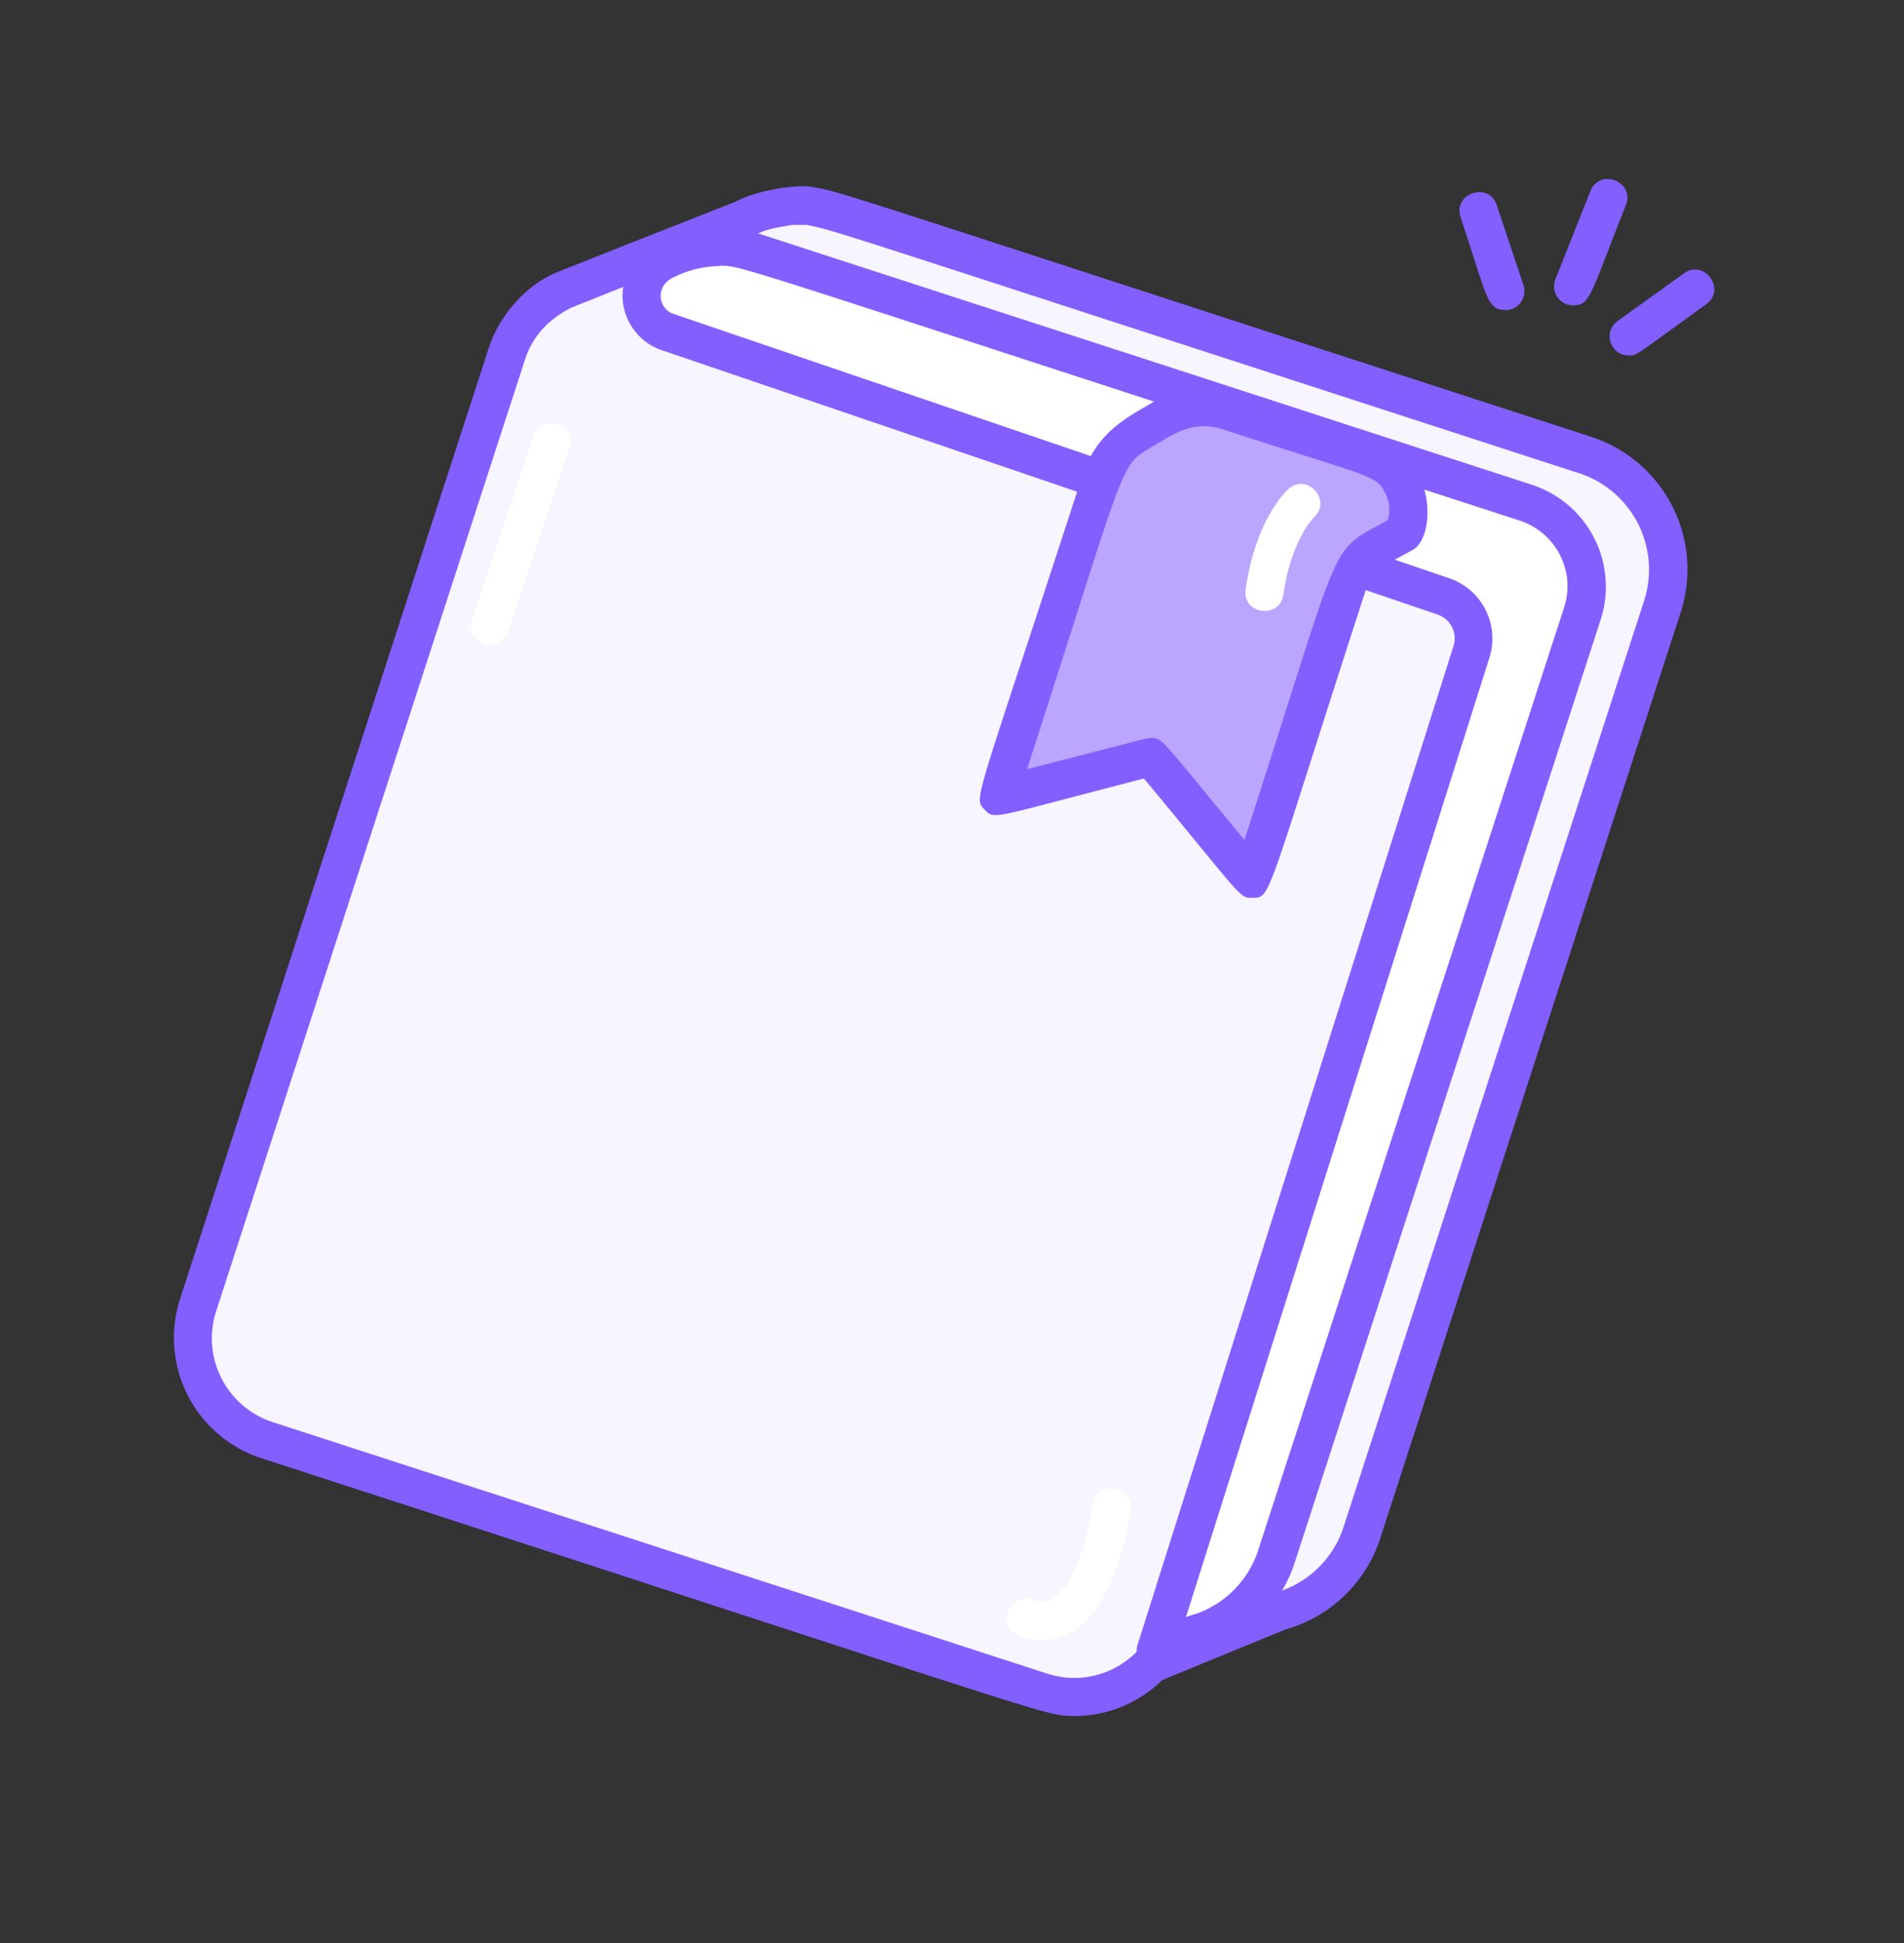<svg xmlns="http://www.w3.org/2000/svg" width="50" height="51" fill="none"><rect width="100%" height="100%" fill="#333333" stroke="none"/><path fill="#835FFF" d="M39.531 8.135c-.49 0-.475-.34-1.175-2.435-.21-.625.74-.945.95-.315l.7 2.095a.5.5 0 0 1-.475.66zm1.78-.12a.5.5 0 0 1-.465-.685l.92-2.315c.245-.615 1.175-.245.93.37-.945 2.375-.93 2.63-1.385 2.63m1.46 1.315c-.485 0-.685-.625-.29-.905l1.74-1.25c.535-.385 1.12.425.585.81-1.895 1.365-1.81 1.345-2.03 1.345z"/><path fill="#F7F5FF" d="M41.633 11.942c-4.755-1.546-15.275-5.03-20.055-6.486-.05-.01 0 0-.345-.06h-.455c-.05.01 0 0-.61.105-5.345 2.105-5.295 2.085-5.355 2.105h.005a2.78 2.78 0 0 0-1.515 1.69l-8.1 24.96a2.816 2.816 0 0 0 1.805 3.545l20.335 6.6a2.8 2.8 0 0 0 2.895-.73l3.345-1.374q.384-.105.73-.3h.005a3.13 3.13 0 0 0 1.445-1.766l7.895-24.32a3.155 3.155 0 0 0-2.025-3.97"/><path fill="#835FFF" d="M28.222 45.038c-.815 0-.055.15-21.365-6.765a3.323 3.323 0 0 1-2.13-4.175l8.105-24.955c.315-.975 1.105-1.73 1.805-2 .085-.04 3.12-1.235 4.685-1.85.58-.31 1.61-.46 2-.385.86.15.025-.075 20.47 6.56a3.66 3.66 0 0 1 2.345 4.6l-7.895 24.32a3.65 3.65 0 0 1-2.495 2.385l-3.225 1.325a3.3 3.3 0 0 1-2.305.945zM15.037 8.058c-.61.305-1.045.74-1.255 1.395l-8.105 24.96a2.313 2.313 0 0 0 1.485 2.915l20.335 6.6c.85.275 1.76.045 2.38-.6q.074-.076.17-.115c1.115-.46 3.385-1.39 3.4-1.395a2.64 2.64 0 0 0 1.835-1.735l7.895-24.32a2.66 2.66 0 0 0-1.705-3.34c-20.26-6.575-19.39-6.33-20.29-6.52h-.37c-.215.035-.54.085-.745.16-.05.015-4.99 1.98-5.04 2.005z"/><path fill="#fff" d="m41.553 16.11-8.035 24.75a3.1 3.1 0 0 1-1.425 1.746h-.005c-.225.13-.47.23-.72.295l-1.02.42 8.295-26.21a1.16 1.16 0 0 0-.735-1.455l-20.375-6.94c-.87-.295-.92-1.515-.075-1.88.7-.365 1.57-.465 2.395-.2L40.068 13.2a2.31 2.31 0 0 1 1.485 2.91"/><path fill="#835FFF" d="M30.35 43.82c-.34 0-.58-.33-.476-.65l8.295-26.21a.66.66 0 0 0-.42-.83L17.374 9.19c-1.22-.415-1.62-2.32.31-2.99a3.64 3.64 0 0 1 2.33-.04l20.215 6.565a2.813 2.813 0 0 1 1.805 3.54L34 41.015a3.59 3.59 0 0 1-2.465 2.36c-1.04.43-1.04.445-1.18.445zM18.9 6.985c-.436 0-.87.12-1.21.295-.48.21-.426.815 0 .96l20.374 6.94a1.67 1.67 0 0 1 1.05 2.08l-7.97 25.185c.17-.07.35-.08.69-.28.015-.01.03-.015.045-.025a2.62 2.62 0 0 0 1.16-1.445l8.035-24.75c.31-.95-.215-1.97-1.165-2.28-20.975-6.81-20.38-6.69-21.015-6.69z"/><path fill="#BAA5FF" d="m32.876 23.069-2.655-3.195-4.01 1.03 2.675-8.245a2.43 2.43 0 0 1 1.085-1.346c1.685-.98 1.295-.844 6.005.685.73.236 1.21.98.885 1.99-1.655.936-.985-.18-3.985 9.076z"/><path fill="#835FFF" d="M32.876 23.565c-.34 0-.235 0-2.835-3.13-4.03 1.035-3.92 1.1-4.19.81-.295-.31-.25-.075 2.565-8.74.375-1.16 1.175-1.545 1.885-1.96a2.62 2.62 0 0 1 2.125-.225l3.71 1.205c1.625.525 1.555 2.575.975 2.9-.615.35-1.07.515-1.255 1.09-2.65 8.165-2.465 8.05-2.975 8.05zM30.22 19.37c.32 0 .235 0 2.46 2.675 2.675-8.24 2.15-7.48 3.765-8.395a.95.95 0 0 0-.065-.7c-.25-.495-.32-.395-4.265-1.68-.795-.255-1.3.13-1.89.475-.855.495-.65.41-3.255 8.445 3.25-.835 3.155-.82 3.255-.82z"/><path fill="#fff" d="M27.391 43.054c-1.485 0-.965-1.345-.26-1.06.91.37 1.435-1.545 1.565-2.495.09-.655 1.08-.525.99.135-.19 1.405-.865 3.42-2.295 3.42m-14.99-26.79 1.605-4.82c.21-.63 1.16-.31.95.315l-1.605 4.82c-.21.625-1.16.31-.95-.315m20.31-.795c.26-1.815 1.04-2.555 1.125-2.635.49-.435 1.155.3.67.745-.02.02-.6.6-.805 2.03-.095.655-1.085.515-.99-.14"/></svg>
